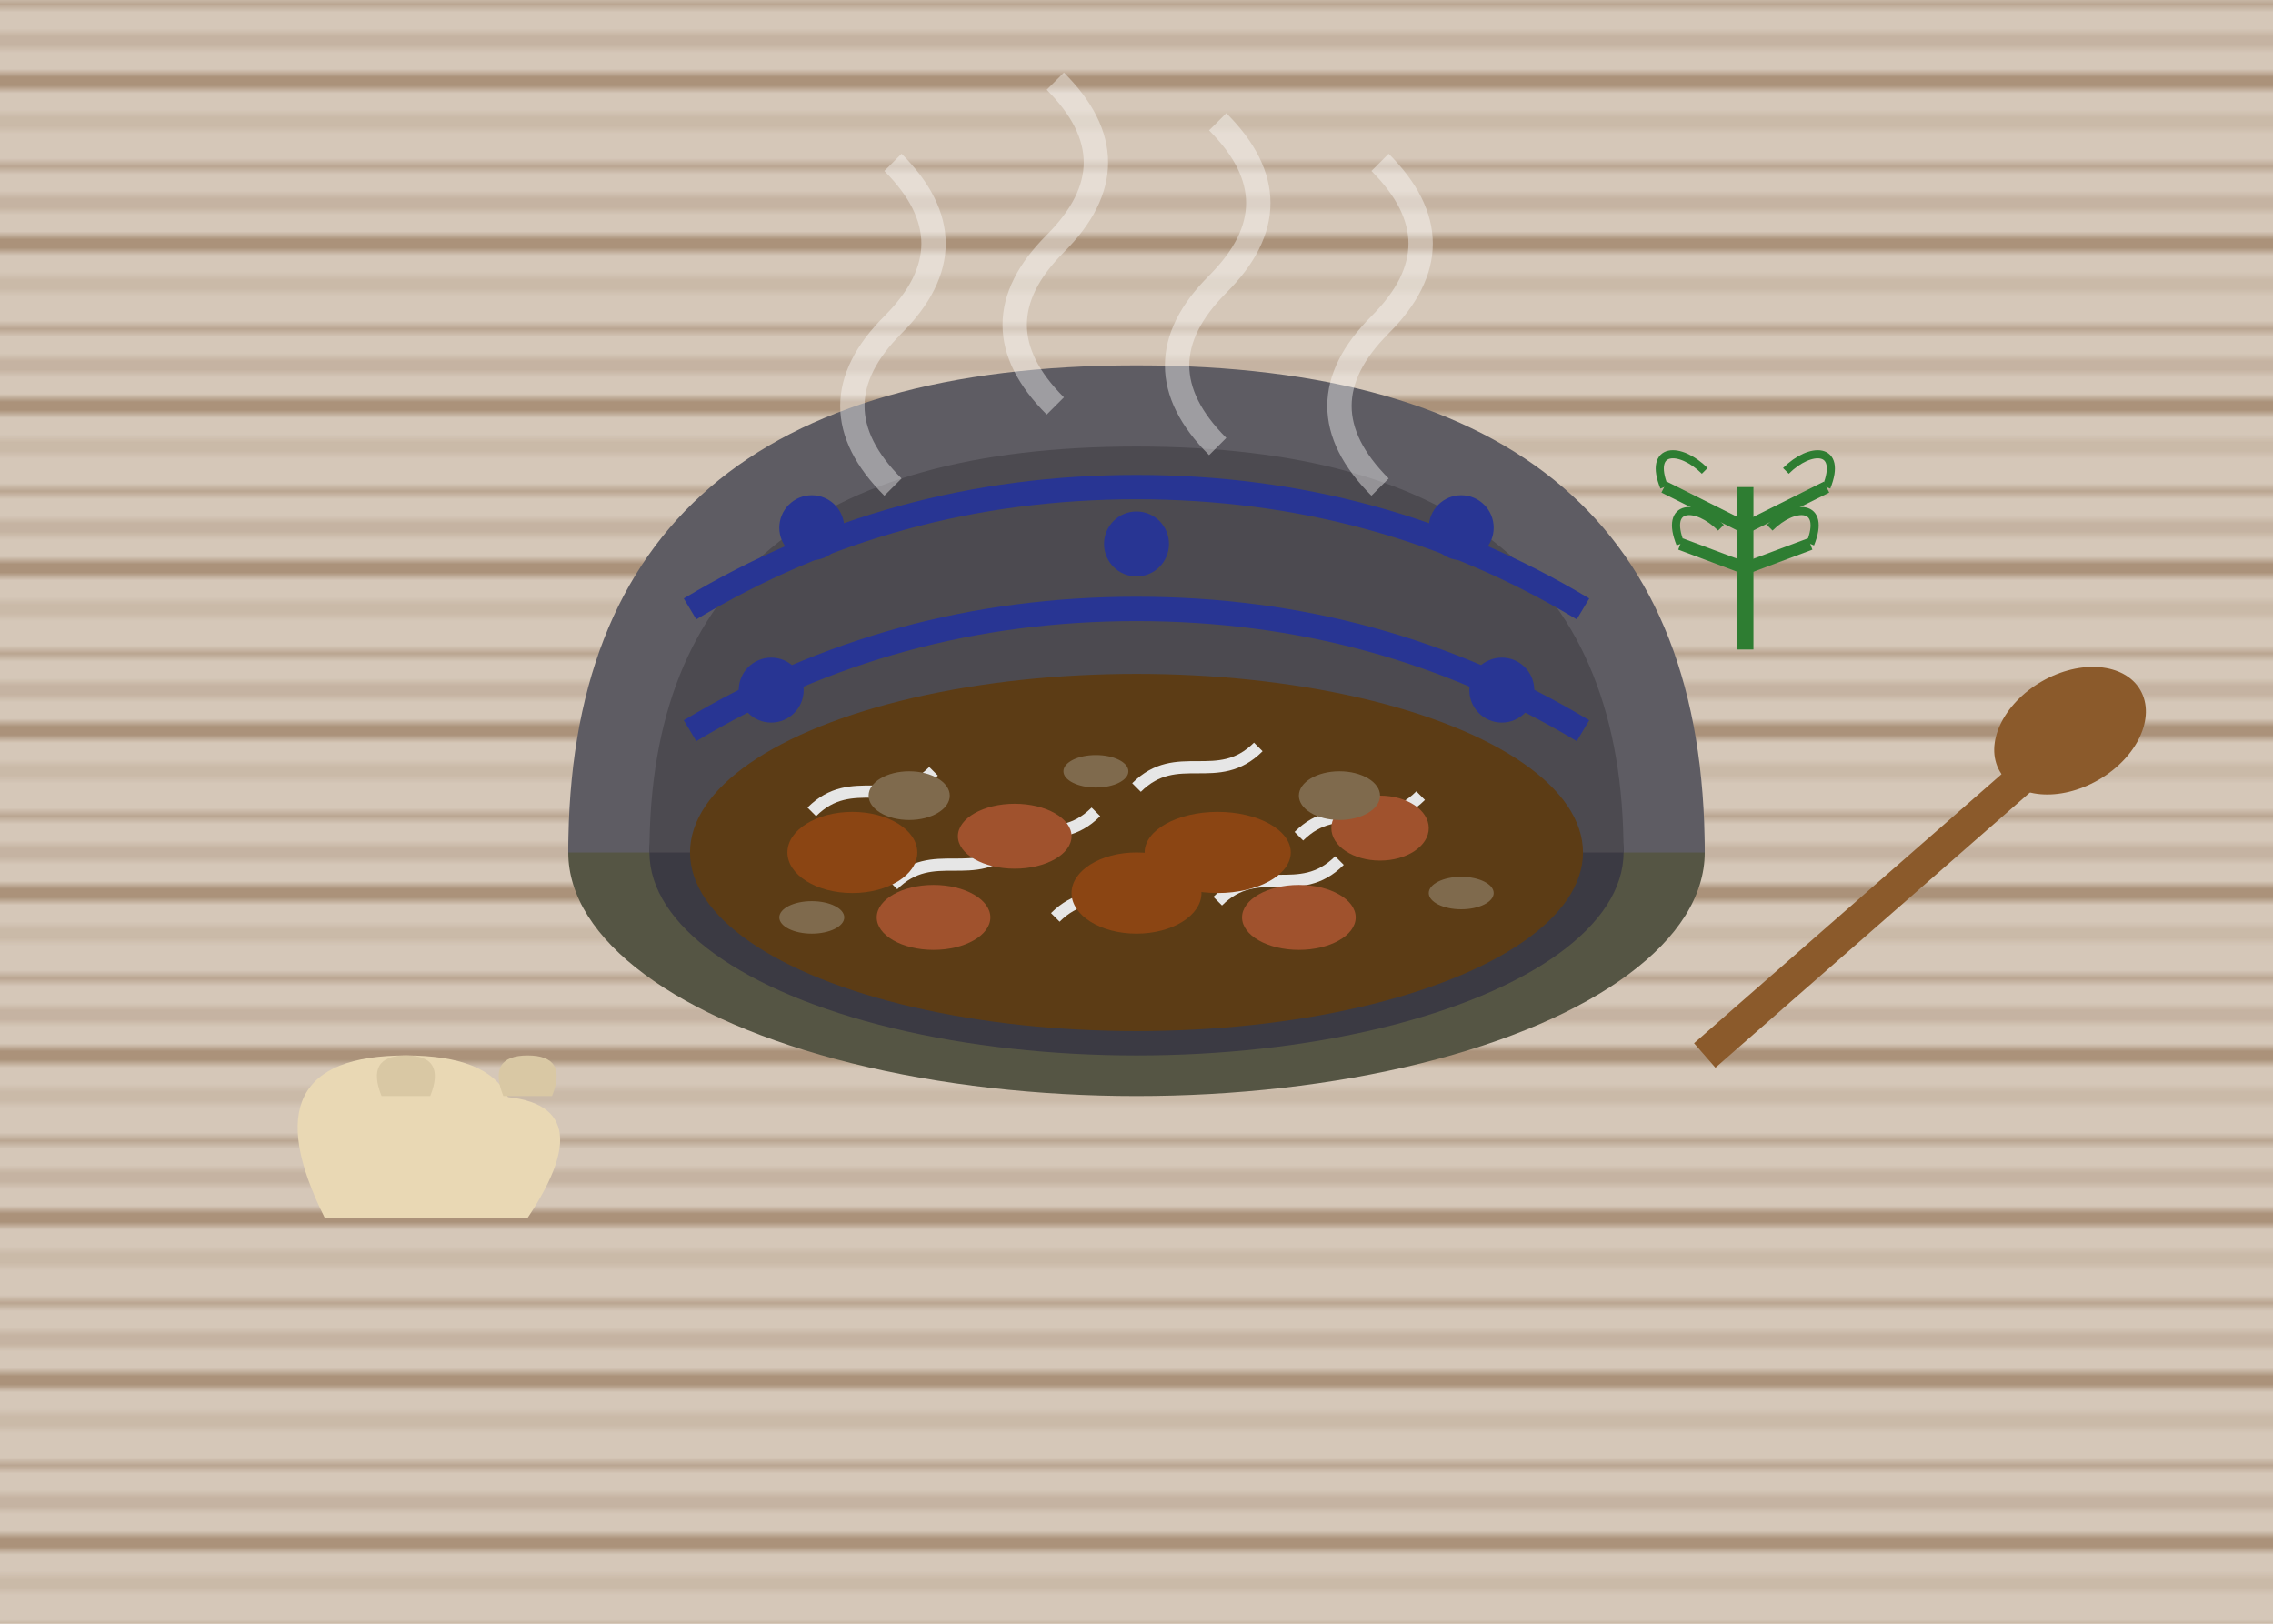 <svg xmlns="http://www.w3.org/2000/svg" width="280" height="200" viewBox="0 0 280 200">
  <!-- Background -->
  <rect width="280" height="200" fill="#f5f5f5" />
  
  <!-- Rustic table surface -->
  <rect width="280" height="200" fill="#8b5a2b" opacity="0.3" />
  <pattern id="wood-grain" patternUnits="userSpaceOnUse" width="100" height="20">
    <path d="M0 0 L100 0" stroke="#6d4520" stroke-width="1" fill="none" opacity="0.5" />
    <path d="M0 5 L100 5" stroke="#6d4520" stroke-width="1" fill="none" opacity="0.3" />
    <path d="M0 10 L100 10" stroke="#6d4520" stroke-width="2" fill="none" opacity="0.4" />
    <path d="M0 15 L100 15" stroke="#6d4520" stroke-width="1" fill="none" opacity="0.2" />
  </pattern>
  <rect width="280" height="200" fill="url(#wood-grain)" />
  
  <!-- Traditional Polish stoneware pot with Bigos -->
  <g transform="translate(140, 105)">
    <!-- Pot -->
    <ellipse cx="0" cy="0" rx="70" ry="30" fill="#554" />
    <path d="M-70 0 Q-70 -60, 0 -60 Q70 -60, 70 0" fill="#5e5c63" />
    <ellipse cx="0" cy="0" rx="60" ry="25" fill="#3b3a43" />
    <path d="M-60 0 Q-60 -50, 0 -50 Q60 -50, 60 0" fill="#4c4a50" />
    
    <!-- Traditional Polish pottery pattern on pot -->
    <path d="M-55 -30 Q-30 -45, 0 -45 Q30 -45, 55 -30" stroke="#283593" stroke-width="3" fill="none" />
    <path d="M-55 -15 Q-30 -30, 0 -30 Q30 -30, 55 -15" stroke="#283593" stroke-width="3" fill="none" />
    <g fill="#283593">
      <circle cx="-40" cy="-40" r="4" />
      <circle cx="40" cy="-40" r="4" />
      <circle cx="-45" cy="-20" r="4" />
      <circle cx="45" cy="-20" r="4" />
      <circle cx="0" cy="-38" r="4" />
    </g>
    
    <!-- Bigos (Hunter's stew) -->
    <ellipse cx="0" cy="0" rx="55" ry="22" fill="#5c3c15" />
    
    <!-- Sauerkraut and meats in the stew -->
    <g>
      <!-- Sauerkraut strands -->
      <g stroke="#e6e6e6" stroke-width="1.5" fill="none">
        <path d="M-40 -5 C-35 -10, -30 -5, -25 -10" />
        <path d="M-20 0 C-15 -5, -10 0, -5 -5" />
        <path d="M0 -8 C5 -13, 10 -8, 15 -13" />
        <path d="M20 -2 C25 -7, 30 -2, 35 -7" />
        <path d="M-30 4 C-25 -1, -20 4, -15 -1" />
        <path d="M-10 8 C-5 3, 0 8, 5 3" />
        <path d="M10 6 C15 1, 20 6, 25 1" />
      </g>
      
      <!-- Meat and sausage pieces -->
      <g>
        <ellipse cx="-35" cy="0" rx="8" ry="5" fill="#8B4513" />
        <ellipse cx="-15" cy="-2" rx="7" ry="4" fill="#A0522D" />
        <ellipse cx="10" cy="0" rx="9" ry="5" fill="#8B4513" />
        <ellipse cx="30" cy="-3" rx="6" ry="4" fill="#A0522D" />
        <ellipse cx="-25" cy="8" rx="7" ry="4" fill="#A0522D" />
        <ellipse cx="0" cy="5" rx="8" ry="5" fill="#8B4513" />
        <ellipse cx="20" cy="8" rx="7" ry="4" fill="#A0522D" />
      </g>
      
      <!-- Mushroom pieces -->
      <g fill="#7F6A4D">
        <ellipse cx="-28" cy="-7" rx="5" ry="3" />
        <ellipse cx="-5" cy="-10" rx="4" ry="2" />
        <ellipse cx="25" cy="-7" rx="5" ry="3" />
        <ellipse cx="40" cy="5" rx="4" ry="2" />
        <ellipse cx="-40" cy="8" rx="4" ry="2" />
      </g>
    </g>
  </g>
  
  <!-- Some garnish and serving elements -->
  <g>
    <!-- Bread slices -->
    <path d="M40 150 Q30 130, 50 130 Q70 130, 60 150 Z" fill="#e9d8b4" />
    <path d="M55 150 Q45 135, 60 135 Q75 135, 65 150 Z" fill="#e9d8b4" />
    <path d="M47 135 Q45 130, 50 130 Q55 130, 53 135 Z" fill="#d9c8a4" />
    <path d="M62 135 Q60 130, 65 130 Q70 130, 68 135 Z" fill="#d9c8a4" />
    
    <!-- Parsley garnish -->
    <g transform="translate(215, 80)">
      <path d="M0 0 L0 -20" stroke="#2e7d32" stroke-width="2" />
      <path d="M0 -15 L-10 -20" stroke="#2e7d32" stroke-width="1.5" />
      <path d="M0 -15 L10 -20" stroke="#2e7d32" stroke-width="1.5" />
      <path d="M0 -10 L-8 -13" stroke="#2e7d32" stroke-width="1.5" />
      <path d="M0 -10 L8 -13" stroke="#2e7d32" stroke-width="1.5" />
      <path d="M-10 -20 C-12 -25, -8 -25, -5 -22" stroke="#2e7d32" stroke-width="1" fill="none" />
      <path d="M10 -20 C12 -25, 8 -25, 5 -22" stroke="#2e7d32" stroke-width="1" fill="none" />
      <path d="M-8 -13 C-10 -18, -6 -18, -3 -15" stroke="#2e7d32" stroke-width="1" fill="none" />
      <path d="M8 -13 C10 -18, 6 -18, 3 -15" stroke="#2e7d32" stroke-width="1" fill="none" />
    </g>
    
    <!-- Wooden spoon -->
    <path d="M210 130 L250 95" stroke="#8b5a2b" stroke-width="4" />
    <ellipse cx="255" cy="90" rx="10" ry="7" fill="#8b5a2b" transform="rotate(-30, 255, 90)" />
  </g>
  
  <!-- Steam effect -->
  <g opacity="0.4">
    <path d="M110 60 Q100 50, 110 40 Q120 30, 110 20" stroke="#fff" stroke-width="3" fill="none" />
    <path d="M130 50 Q120 40, 130 30 Q140 20, 130 10" stroke="#fff" stroke-width="3" fill="none" />
    <path d="M150 55 Q140 45, 150 35 Q160 25, 150 15" stroke="#fff" stroke-width="3" fill="none" />
    <path d="M170 60 Q160 50, 170 40 Q180 30, 170 20" stroke="#fff" stroke-width="3" fill="none" />
  </g>
</svg>